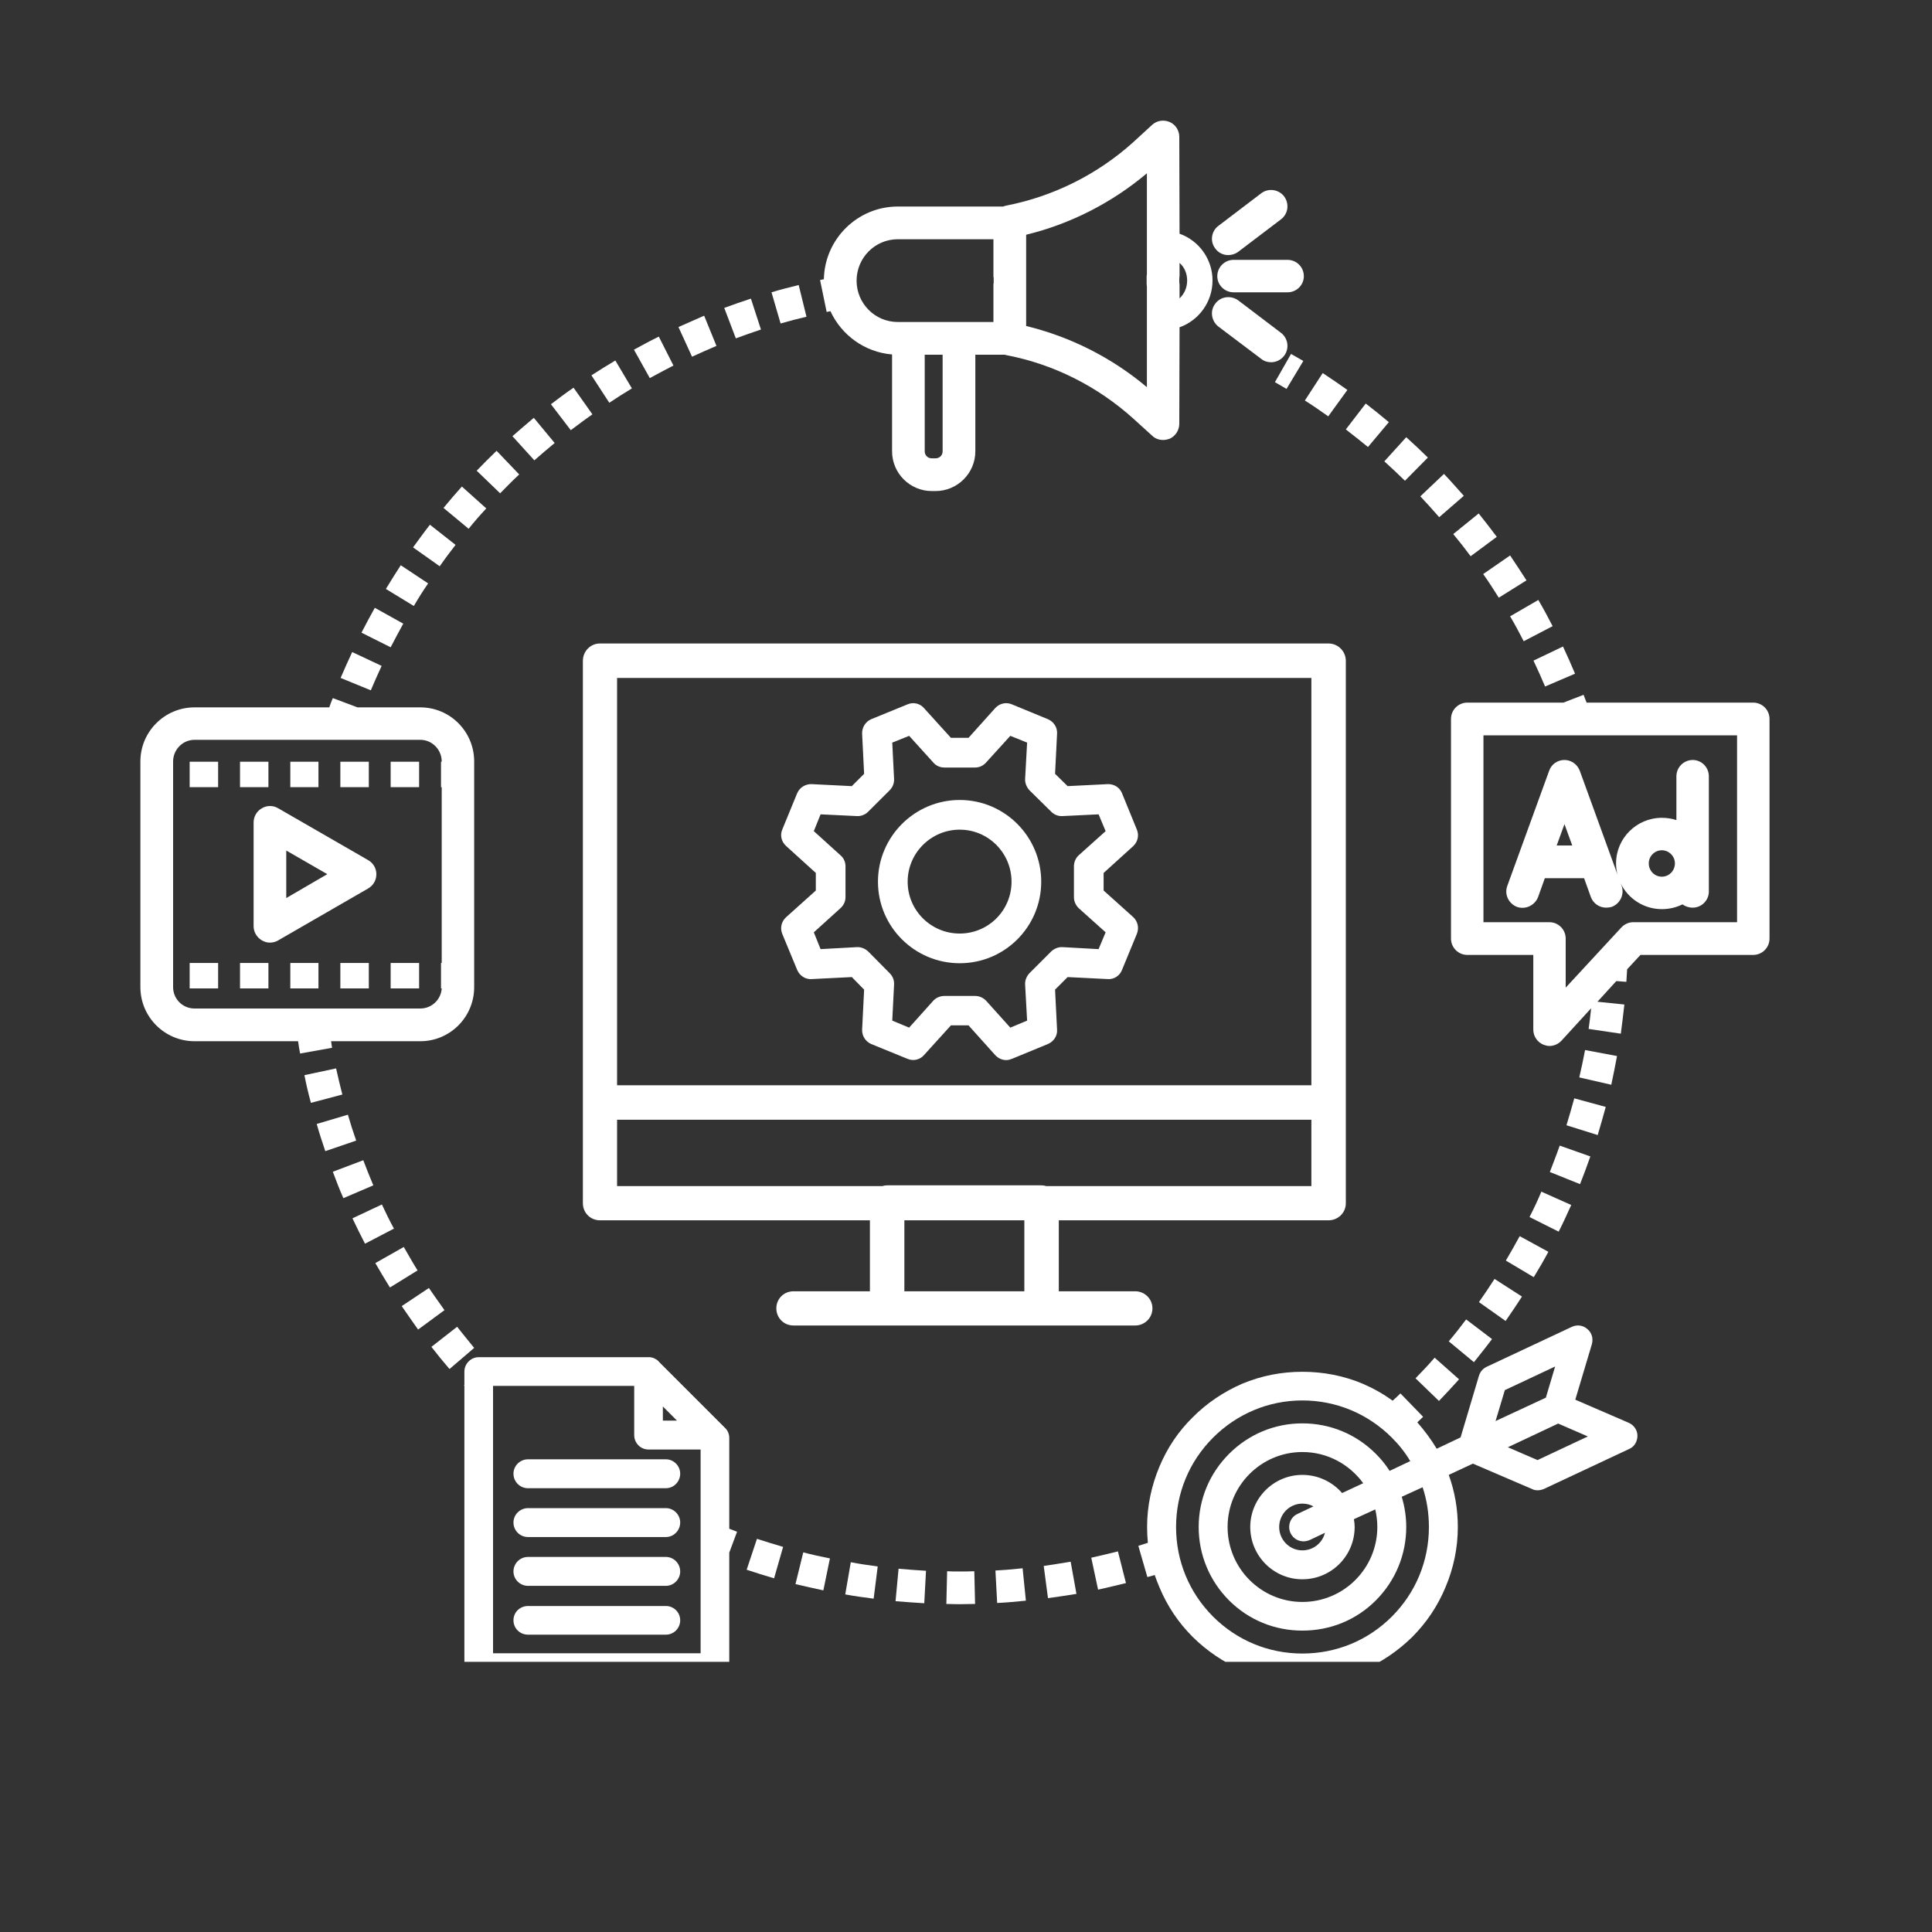 <svg xmlns="http://www.w3.org/2000/svg" xmlns:xlink="http://www.w3.org/1999/xlink" width="40" zoomAndPan="magnify" viewBox="0 0 30 30" height="40" preserveAspectRatio="xMidYMid meet" version="1.0"><rect x="0" y="0" width="30" height="30" fill="#333333" stroke="none"/><defs><clipPath id="43f491c042"><path d="M 22 10 L 27.582 10 L 27.582 17 L 22 17 Z M 22 10 " clip-rule="nonzero"/></clipPath><clipPath id="a9a434917c"><path d="M 2.18 11 L 4 11 L 4 13 L 2.18 13 Z M 2.18 11 " clip-rule="nonzero"/></clipPath><clipPath id="9658d048a8"><path d="M 2.18 14 L 4 14 L 4 16 L 2.18 16 Z M 2.18 14 " clip-rule="nonzero"/></clipPath><clipPath id="7f71275263"><path d="M 7 24 L 11 24 L 11 25.805 L 7 25.805 Z M 7 24 " clip-rule="nonzero"/></clipPath><clipPath id="5186efc739"><path d="M 17 20 L 26 20 L 26 25.805 L 17 25.805 Z M 17 20 " clip-rule="nonzero"/></clipPath><clipPath id="86951ee91c"><path d="M 12 1.855 L 19 1.855 L 19 8 L 12 8 Z M 12 1.855 " clip-rule="nonzero"/></clipPath><clipPath id="c5bf09e75a"><path d="M 2.18 10 L 8 10 L 8 17 L 2.18 17 Z M 2.18 10 " clip-rule="nonzero"/></clipPath><clipPath id="1f52dd8028"><path d="M 7 21 L 12 21 L 12 25.805 L 7 25.805 Z M 7 21 " clip-rule="nonzero"/></clipPath></defs><path fill="#ffffff" d="M 18.902 4.289 C 18.902 4.426 19.016 4.539 19.156 4.539 L 19.992 4.539 C 20.133 4.539 20.246 4.426 20.246 4.289 C 20.246 4.148 20.133 4.035 19.992 4.035 L 19.156 4.035 C 19.016 4.035 18.902 4.148 18.902 4.289 Z M 18.902 4.289 " fill-opacity="1" fill-rule="nonzero"/><path fill="#ffffff" d="M 19.07 3.961 C 19.125 3.961 19.18 3.945 19.227 3.91 L 19.891 3.406 C 20.004 3.32 20.023 3.164 19.941 3.051 C 19.855 2.938 19.695 2.918 19.586 3 L 18.918 3.508 C 18.809 3.59 18.785 3.75 18.871 3.859 C 18.918 3.926 18.996 3.961 19.07 3.961 Z M 19.07 3.961 " fill-opacity="1" fill-rule="nonzero"/><path fill="#ffffff" d="M 19.891 5.168 L 19.227 4.664 C 19.113 4.582 18.953 4.602 18.871 4.715 C 18.785 4.824 18.809 4.984 18.918 5.07 L 19.586 5.574 C 19.629 5.609 19.684 5.625 19.738 5.625 C 19.812 5.625 19.891 5.59 19.941 5.523 C 20.023 5.414 20.004 5.254 19.891 5.168 Z M 19.891 5.168 " fill-opacity="1" fill-rule="nonzero"/><g clip-path="url(#43f491c042)"><path fill="#ffffff" d="M 27.223 10.91 L 24.637 10.91 C 24.621 10.871 24.605 10.832 24.59 10.789 L 24.277 10.91 L 22.785 10.91 C 22.645 10.91 22.531 11.023 22.531 11.164 L 22.531 14.574 C 22.531 14.715 22.645 14.828 22.785 14.828 L 23.809 14.828 L 23.809 15.988 C 23.809 16.09 23.871 16.184 23.969 16.223 C 24 16.234 24.031 16.242 24.059 16.242 C 24.129 16.242 24.199 16.211 24.246 16.16 L 24.707 15.656 C 24.695 15.766 24.684 15.871 24.668 15.977 L 25.168 16.051 C 25.188 15.898 25.207 15.746 25.223 15.598 L 24.805 15.555 L 25.098 15.234 L 25.254 15.246 C 25.258 15.18 25.262 15.117 25.266 15.051 L 25.473 14.828 L 27.223 14.828 C 27.363 14.828 27.477 14.715 27.477 14.574 L 27.477 11.164 C 27.477 11.023 27.363 10.91 27.223 10.91 Z M 26.973 14.32 L 25.359 14.32 C 25.289 14.32 25.223 14.352 25.176 14.402 L 24.312 15.336 L 24.312 14.574 C 24.312 14.434 24.199 14.32 24.059 14.32 L 23.035 14.32 L 23.035 11.418 L 26.973 11.418 Z M 26.973 14.32 " fill-opacity="1" fill-rule="nonzero"/></g><path fill="#ffffff" d="M 23.555 14.082 C 23.688 14.129 23.832 14.059 23.883 13.93 L 23.988 13.637 L 24.598 13.637 L 24.703 13.93 C 24.742 14.031 24.836 14.094 24.941 14.094 C 24.969 14.094 25 14.09 25.027 14.082 C 25.16 14.031 25.227 13.887 25.18 13.754 L 25.164 13.715 C 25.281 13.953 25.523 14.117 25.805 14.117 C 25.922 14.117 26.031 14.09 26.125 14.043 C 26.168 14.074 26.223 14.094 26.285 14.094 C 26.422 14.094 26.535 13.98 26.535 13.844 L 26.535 12.055 C 26.535 11.914 26.422 11.801 26.285 11.801 C 26.145 11.801 26.031 11.914 26.031 12.055 L 26.031 12.734 C 25.961 12.711 25.883 12.699 25.805 12.699 C 25.414 12.699 25.094 13.016 25.094 13.406 C 25.094 13.469 25.102 13.527 25.117 13.582 L 24.531 11.969 C 24.492 11.867 24.398 11.801 24.293 11.801 C 24.184 11.801 24.09 11.867 24.055 11.969 L 23.406 13.754 C 23.355 13.887 23.426 14.031 23.555 14.082 Z M 25.805 13.203 C 25.918 13.203 26.008 13.297 26.008 13.406 C 26.008 13.52 25.918 13.613 25.805 13.613 C 25.691 13.613 25.602 13.52 25.602 13.406 C 25.602 13.297 25.691 13.203 25.805 13.203 Z M 24.293 12.797 L 24.414 13.129 L 24.172 13.129 Z M 24.293 12.797 " fill-opacity="1" fill-rule="nonzero"/><path fill="#ffffff" d="M 5.715 13.355 L 4.32 12.551 C 4.242 12.504 4.145 12.504 4.066 12.551 C 3.988 12.594 3.938 12.68 3.938 12.77 L 3.938 14.383 C 3.938 14.473 3.988 14.555 4.066 14.602 C 4.105 14.625 4.148 14.637 4.191 14.637 C 4.238 14.637 4.281 14.625 4.32 14.602 L 5.715 13.797 C 5.797 13.75 5.844 13.668 5.844 13.574 C 5.844 13.484 5.797 13.402 5.715 13.355 Z M 4.445 13.945 L 4.445 13.207 L 5.082 13.574 Z M 4.445 13.945 " fill-opacity="1" fill-rule="nonzero"/><path fill="#ffffff" d="M 6.066 11.828 L 6.508 11.828 L 6.508 12.223 L 6.066 12.223 Z M 6.066 11.828 " fill-opacity="1" fill-rule="nonzero"/><g clip-path="url(#a9a434917c)"><path fill="#ffffff" d="M 2.945 11.828 L 3.387 11.828 L 3.387 12.223 L 2.945 12.223 Z M 2.945 11.828 " fill-opacity="1" fill-rule="nonzero"/></g><path fill="#ffffff" d="M 3.727 11.828 L 4.168 11.828 L 4.168 12.223 L 3.727 12.223 Z M 3.727 11.828 " fill-opacity="1" fill-rule="nonzero"/><path fill="#ffffff" d="M 5.285 11.828 L 5.727 11.828 L 5.727 12.223 L 5.285 12.223 Z M 5.285 11.828 " fill-opacity="1" fill-rule="nonzero"/><path fill="#ffffff" d="M 4.508 11.828 L 4.945 11.828 L 4.945 12.223 L 4.508 12.223 Z M 4.508 11.828 " fill-opacity="1" fill-rule="nonzero"/><path fill="#ffffff" d="M 4.508 14.953 L 4.945 14.953 L 4.945 15.348 L 4.508 15.348 Z M 4.508 14.953 " fill-opacity="1" fill-rule="nonzero"/><path fill="#ffffff" d="M 6.066 14.953 L 6.508 14.953 L 6.508 15.348 L 6.066 15.348 Z M 6.066 14.953 " fill-opacity="1" fill-rule="nonzero"/><path fill="#ffffff" d="M 3.727 14.953 L 4.168 14.953 L 4.168 15.348 L 3.727 15.348 Z M 3.727 14.953 " fill-opacity="1" fill-rule="nonzero"/><path fill="#ffffff" d="M 5.285 14.953 L 5.727 14.953 L 5.727 15.348 L 5.285 15.348 Z M 5.285 14.953 " fill-opacity="1" fill-rule="nonzero"/><g clip-path="url(#9658d048a8)"><path fill="#ffffff" d="M 2.945 14.953 L 3.387 14.953 L 3.387 15.348 L 2.945 15.348 Z M 2.945 14.953 " fill-opacity="1" fill-rule="nonzero"/></g><path fill="#ffffff" d="M 7.973 22.883 C 7.973 23.008 8.074 23.109 8.199 23.109 L 10.34 23.109 C 10.461 23.109 10.562 23.008 10.562 22.883 C 10.562 22.762 10.461 22.66 10.34 22.66 L 8.199 22.66 C 8.074 22.66 7.973 22.762 7.973 22.883 Z M 7.973 22.883 " fill-opacity="1" fill-rule="nonzero"/><path fill="#ffffff" d="M 10.34 23.418 L 8.199 23.418 C 8.074 23.418 7.973 23.52 7.973 23.641 C 7.973 23.766 8.074 23.867 8.199 23.867 L 10.34 23.867 C 10.461 23.867 10.562 23.766 10.562 23.641 C 10.562 23.52 10.461 23.418 10.34 23.418 Z M 10.34 23.418 " fill-opacity="1" fill-rule="nonzero"/><path fill="#ffffff" d="M 10.34 24.176 L 8.199 24.176 C 8.074 24.176 7.973 24.277 7.973 24.402 C 7.973 24.523 8.074 24.625 8.199 24.625 L 10.34 24.625 C 10.461 24.625 10.562 24.523 10.562 24.402 C 10.562 24.277 10.461 24.176 10.34 24.176 Z M 10.34 24.176 " fill-opacity="1" fill-rule="nonzero"/><g clip-path="url(#7f71275263)"><path fill="#ffffff" d="M 10.34 24.938 L 8.199 24.938 C 8.074 24.938 7.973 25.035 7.973 25.16 C 7.973 25.285 8.074 25.383 8.199 25.383 L 10.34 25.383 C 10.461 25.383 10.562 25.285 10.562 25.16 C 10.562 25.035 10.461 24.938 10.34 24.938 Z M 10.34 24.938 " fill-opacity="1" fill-rule="nonzero"/></g><g clip-path="url(#5186efc739)"><path fill="#ffffff" d="M 25.293 22.094 L 24.461 21.734 L 24.719 20.871 C 24.742 20.785 24.719 20.695 24.648 20.637 C 24.582 20.578 24.488 20.566 24.41 20.602 L 23.086 21.223 C 23.027 21.25 22.984 21.301 22.965 21.363 L 22.68 22.32 L 22.309 22.496 C 22.223 22.352 22.121 22.215 22.008 22.086 C 22.035 22.059 22.066 22.031 22.098 22 L 21.746 21.637 C 21.707 21.676 21.668 21.711 21.625 21.75 C 21.48 21.645 21.328 21.559 21.164 21.488 C 20.867 21.363 20.551 21.301 20.223 21.301 C 19.898 21.301 19.582 21.363 19.285 21.488 C 19 21.613 18.742 21.785 18.52 22.008 C 18.297 22.227 18.125 22.484 18.004 22.773 C 17.879 23.07 17.812 23.387 17.812 23.711 C 17.812 23.793 17.816 23.875 17.824 23.957 C 17.773 23.973 17.723 23.988 17.676 24.004 L 17.816 24.488 C 17.855 24.48 17.891 24.469 17.93 24.457 C 17.953 24.52 17.977 24.586 18.004 24.648 C 18.125 24.938 18.297 25.195 18.52 25.418 C 18.742 25.637 19 25.812 19.285 25.934 C 19.582 26.059 19.898 26.121 20.223 26.121 C 20.551 26.121 20.867 26.059 21.164 25.934 C 21.449 25.812 21.707 25.637 21.93 25.418 C 22.152 25.195 22.324 24.938 22.445 24.648 C 22.57 24.352 22.637 24.039 22.637 23.711 C 22.637 23.434 22.59 23.16 22.496 22.902 L 22.871 22.727 L 23.789 23.121 C 23.816 23.137 23.848 23.141 23.879 23.141 C 23.91 23.141 23.941 23.133 23.973 23.121 L 25.297 22.5 C 25.379 22.465 25.426 22.383 25.426 22.293 C 25.426 22.207 25.371 22.129 25.293 22.094 Z M 21.613 25.102 C 21.242 25.473 20.75 25.676 20.223 25.676 C 19.699 25.676 19.207 25.473 18.836 25.102 C 18.465 24.73 18.262 24.238 18.262 23.711 C 18.262 23.188 18.465 22.695 18.836 22.324 C 19.207 21.953 19.699 21.746 20.223 21.746 C 20.75 21.746 21.242 21.953 21.613 22.324 C 21.723 22.434 21.82 22.555 21.898 22.688 L 21.578 22.84 C 21.516 22.742 21.445 22.656 21.363 22.574 C 21.059 22.27 20.656 22.102 20.223 22.102 C 19.793 22.102 19.391 22.27 19.086 22.574 C 18.781 22.879 18.613 23.281 18.613 23.711 C 18.613 24.141 18.781 24.547 19.086 24.852 C 19.391 25.156 19.793 25.32 20.223 25.32 C 20.656 25.32 21.059 25.156 21.363 24.852 C 21.668 24.547 21.836 24.141 21.836 23.711 C 21.836 23.551 21.812 23.395 21.766 23.242 L 22.09 23.094 C 22.156 23.289 22.188 23.5 22.188 23.711 C 22.188 24.238 21.984 24.73 21.613 25.102 Z M 20.039 23.805 C 20.078 23.887 20.156 23.934 20.242 23.934 C 20.273 23.934 20.305 23.926 20.336 23.914 L 20.574 23.801 C 20.535 23.957 20.395 24.074 20.223 24.074 C 20.023 24.074 19.863 23.91 19.863 23.711 C 19.863 23.512 20.023 23.348 20.223 23.348 C 20.285 23.348 20.344 23.363 20.395 23.391 L 20.148 23.508 C 20.035 23.559 19.988 23.695 20.039 23.805 Z M 20.223 22.902 C 19.777 22.902 19.414 23.266 19.414 23.711 C 19.414 24.16 19.777 24.523 20.223 24.523 C 20.672 24.523 21.035 24.16 21.035 23.711 C 21.035 23.672 21.031 23.629 21.023 23.59 L 21.355 23.438 C 21.375 23.523 21.387 23.617 21.387 23.711 C 21.387 24.352 20.867 24.875 20.223 24.875 C 19.582 24.875 19.062 24.352 19.062 23.711 C 19.062 23.07 19.582 22.547 20.223 22.547 C 20.613 22.547 20.953 22.738 21.168 23.031 L 20.84 23.184 C 20.691 23.012 20.469 22.902 20.223 22.902 Z M 23.367 21.586 L 24.148 21.219 L 24.004 21.703 L 23.223 22.066 Z M 23.875 22.672 L 23.414 22.473 L 24.195 22.105 L 24.656 22.305 Z M 23.875 22.672 " fill-opacity="1" fill-rule="nonzero"/></g><path fill="#ffffff" d="M 17.895 20.316 C 17.895 20.168 17.773 20.051 17.629 20.051 L 16.441 20.051 L 16.441 18.949 L 20.629 18.949 C 20.777 18.949 20.898 18.832 20.898 18.684 L 20.898 10.262 C 20.898 10.113 20.777 9.992 20.629 9.992 L 9.316 9.992 C 9.168 9.992 9.051 10.113 9.051 10.262 L 9.051 18.684 C 9.051 18.832 9.168 18.949 9.316 18.949 L 13.508 18.949 L 13.508 20.051 L 12.32 20.051 C 12.172 20.051 12.055 20.168 12.055 20.316 C 12.055 20.465 12.172 20.582 12.32 20.582 L 17.629 20.582 C 17.773 20.582 17.895 20.465 17.895 20.316 Z M 9.582 10.527 L 20.363 10.527 L 20.363 16.852 L 9.582 16.852 Z M 15.906 20.051 L 14.043 20.051 L 14.043 18.949 L 15.906 18.949 Z M 16.172 18.406 L 13.773 18.406 C 13.75 18.406 13.723 18.41 13.699 18.418 L 9.582 18.418 L 9.582 17.387 L 20.363 17.387 L 20.363 18.418 L 16.246 18.418 C 16.223 18.41 16.199 18.406 16.172 18.406 Z M 16.172 18.406 " fill-opacity="1" fill-rule="nonzero"/><path fill="#ffffff" d="M 6.648 9.059 L 6.223 8.777 C 6.145 8.898 6.066 9.023 5.992 9.145 L 6.426 9.41 C 6.496 9.289 6.57 9.172 6.648 9.059 Z M 6.648 9.059 " fill-opacity="1" fill-rule="nonzero"/><path fill="#ffffff" d="M 8.062 7.367 L 7.711 7 C 7.605 7.102 7.504 7.203 7.402 7.309 L 7.766 7.66 C 7.863 7.562 7.961 7.461 8.062 7.367 Z M 8.062 7.367 " fill-opacity="1" fill-rule="nonzero"/><path fill="#ffffff" d="M 8.613 6.879 L 8.289 6.488 C 8.18 6.582 8.066 6.676 7.957 6.773 L 8.297 7.148 C 8.398 7.059 8.504 6.969 8.613 6.879 Z M 8.613 6.879 " fill-opacity="1" fill-rule="nonzero"/><path fill="#ffffff" d="M 5.926 10.34 L 5.469 10.125 C 5.406 10.258 5.348 10.391 5.289 10.527 L 5.758 10.719 C 5.812 10.594 5.867 10.465 5.926 10.34 Z M 5.926 10.34 " fill-opacity="1" fill-rule="nonzero"/><path fill="#ffffff" d="M 7.551 7.895 L 7.172 7.555 C 7.074 7.664 6.98 7.773 6.887 7.887 L 7.277 8.211 C 7.363 8.102 7.457 7.996 7.551 7.895 Z M 7.551 7.895 " fill-opacity="1" fill-rule="nonzero"/><path fill="#ffffff" d="M 6.262 9.684 L 5.82 9.438 C 5.75 9.562 5.68 9.695 5.613 9.824 L 6.066 10.051 C 6.129 9.93 6.195 9.805 6.262 9.684 Z M 6.262 9.684 " fill-opacity="1" fill-rule="nonzero"/><path fill="#ffffff" d="M 11.125 5.371 L 10.934 4.902 C 10.801 4.961 10.664 5.02 10.535 5.078 L 10.746 5.539 C 10.871 5.48 11 5.426 11.125 5.371 Z M 11.125 5.371 " fill-opacity="1" fill-rule="nonzero"/><path fill="#ffffff" d="M 12.523 4.918 L 12.402 4.426 C 12.262 4.461 12.117 4.496 11.98 4.539 L 12.121 5.023 C 12.254 4.984 12.391 4.949 12.523 4.918 Z M 12.523 4.918 " fill-opacity="1" fill-rule="nonzero"/><path fill="#ffffff" d="M 10.457 5.676 L 10.23 5.227 C 10.102 5.289 9.973 5.359 9.844 5.43 L 10.09 5.871 C 10.211 5.805 10.336 5.738 10.457 5.676 Z M 10.457 5.676 " fill-opacity="1" fill-rule="nonzero"/><path fill="#ffffff" d="M 7.074 8.461 L 6.676 8.148 C 6.586 8.262 6.5 8.383 6.414 8.5 L 6.828 8.793 C 6.906 8.68 6.992 8.566 7.074 8.461 Z M 7.074 8.461 " fill-opacity="1" fill-rule="nonzero"/><path fill="#ffffff" d="M 11.816 5.117 L 11.66 4.637 C 11.52 4.684 11.383 4.73 11.246 4.781 L 11.426 5.254 C 11.555 5.207 11.684 5.16 11.816 5.117 Z M 11.816 5.117 " fill-opacity="1" fill-rule="nonzero"/><path fill="#ffffff" d="M 9.199 6.434 L 8.906 6.02 C 8.785 6.102 8.668 6.191 8.555 6.277 L 8.863 6.68 C 8.973 6.598 9.086 6.512 9.199 6.434 Z M 9.199 6.434 " fill-opacity="1" fill-rule="nonzero"/><path fill="#ffffff" d="M 9.812 6.031 L 9.555 5.598 C 9.43 5.672 9.305 5.75 9.184 5.828 L 9.461 6.254 C 9.578 6.176 9.695 6.102 9.812 6.031 Z M 9.812 6.031 " fill-opacity="1" fill-rule="nonzero"/><g clip-path="url(#86951ee91c)"><path fill="#ffffff" d="M 12.895 4.832 C 13.066 5.203 13.426 5.469 13.852 5.504 L 13.852 7.008 C 13.852 7.348 14.129 7.625 14.469 7.625 L 14.527 7.625 C 14.867 7.625 15.145 7.348 15.145 7.008 L 15.145 5.508 L 15.602 5.508 C 15.613 5.512 15.621 5.512 15.633 5.516 C 16.363 5.656 17.043 6 17.598 6.5 L 17.891 6.766 C 17.938 6.812 18 6.832 18.062 6.832 C 18.094 6.832 18.129 6.824 18.164 6.812 C 18.254 6.77 18.312 6.68 18.312 6.578 L 18.316 5.082 C 18.613 4.977 18.828 4.691 18.828 4.355 C 18.828 4.02 18.613 3.734 18.316 3.629 L 18.312 2.125 C 18.312 2.027 18.254 1.934 18.164 1.895 C 18.07 1.855 17.965 1.871 17.891 1.938 L 17.598 2.207 C 17.043 2.707 16.363 3.047 15.633 3.191 C 15.613 3.195 15.594 3.199 15.578 3.207 L 13.941 3.207 C 13.316 3.207 12.805 3.711 12.793 4.336 C 12.773 4.34 12.754 4.344 12.734 4.348 L 12.836 4.844 C 12.855 4.84 12.875 4.836 12.895 4.832 Z M 18.312 4.32 C 18.312 4.309 18.316 4.301 18.316 4.289 L 18.316 4.082 C 18.391 4.148 18.434 4.246 18.434 4.355 C 18.434 4.465 18.391 4.562 18.316 4.633 L 18.316 4.418 C 18.316 4.406 18.312 4.395 18.312 4.387 Z M 15.934 4.418 L 15.934 3.645 C 16.625 3.477 17.266 3.148 17.809 2.691 L 17.809 4.258 C 17.809 4.27 17.805 4.277 17.805 4.289 L 17.805 4.418 C 17.805 4.426 17.809 4.438 17.809 4.449 L 17.809 6.012 C 17.266 5.555 16.625 5.23 15.934 5.062 Z M 14.637 7.008 C 14.637 7.07 14.59 7.117 14.527 7.117 L 14.469 7.117 C 14.406 7.117 14.359 7.07 14.359 7.008 L 14.359 5.508 L 14.637 5.508 Z M 13.941 3.715 L 15.426 3.715 L 15.426 4.289 C 15.426 4.297 15.426 4.305 15.43 4.312 L 15.43 4.395 C 15.426 4.402 15.426 4.41 15.426 4.418 L 15.426 5 L 13.941 5 C 13.586 5 13.301 4.711 13.301 4.359 C 13.301 4.004 13.586 3.715 13.941 3.715 Z M 13.941 3.715 " fill-opacity="1" fill-rule="nonzero"/></g><path fill="#ffffff" d="M 5.219 16.59 L 4.727 16.695 C 4.754 16.836 4.789 16.984 4.828 17.125 L 5.316 16.996 C 5.281 16.863 5.25 16.727 5.219 16.59 Z M 5.219 16.59 " fill-opacity="1" fill-rule="nonzero"/><path fill="#ffffff" d="M 5.93 18.703 L 5.473 18.918 C 5.535 19.051 5.602 19.184 5.668 19.312 L 6.117 19.078 C 6.051 18.957 5.988 18.828 5.93 18.703 Z M 5.93 18.703 " fill-opacity="1" fill-rule="nonzero"/><path fill="#ffffff" d="M 5.402 17.309 L 4.918 17.453 C 4.957 17.594 5.004 17.734 5.051 17.875 L 5.531 17.711 C 5.484 17.578 5.441 17.445 5.402 17.309 Z M 5.402 17.309 " fill-opacity="1" fill-rule="nonzero"/><path fill="#ffffff" d="M 5.641 18.016 L 5.168 18.195 C 5.219 18.332 5.273 18.473 5.332 18.605 L 5.797 18.406 C 5.742 18.277 5.691 18.148 5.641 18.016 Z M 5.641 18.016 " fill-opacity="1" fill-rule="nonzero"/><path fill="#ffffff" d="M 6.66 20 L 6.238 20.281 C 6.32 20.402 6.406 20.523 6.492 20.645 L 6.902 20.344 C 6.82 20.23 6.738 20.113 6.66 20 Z M 6.66 20 " fill-opacity="1" fill-rule="nonzero"/><path fill="#ffffff" d="M 7.098 20.602 L 6.699 20.914 C 6.789 21.031 6.883 21.145 6.98 21.258 L 7.363 20.93 C 7.273 20.82 7.184 20.711 7.098 20.602 Z M 7.098 20.602 " fill-opacity="1" fill-rule="nonzero"/><path fill="#ffffff" d="M 6.27 19.363 L 5.828 19.613 C 5.902 19.742 5.977 19.867 6.055 19.992 L 6.484 19.727 C 6.41 19.609 6.34 19.484 6.27 19.363 Z M 6.27 19.363 " fill-opacity="1" fill-rule="nonzero"/><g clip-path="url(#c5bf09e75a)"><path fill="#ffffff" d="M 5.141 16.168 L 6.527 16.168 C 6.988 16.168 7.363 15.793 7.363 15.328 L 7.363 11.824 C 7.363 11.359 6.988 10.984 6.527 10.984 L 5.551 10.984 L 5.168 10.84 C 5.148 10.887 5.129 10.934 5.113 10.984 L 3.02 10.984 C 2.559 10.984 2.18 11.359 2.18 11.824 L 2.18 15.328 C 2.18 15.793 2.559 16.168 3.02 16.168 L 4.629 16.168 C 4.637 16.23 4.648 16.297 4.66 16.359 L 5.156 16.27 C 5.152 16.234 5.145 16.203 5.141 16.168 Z M 3.02 15.66 C 2.836 15.66 2.688 15.512 2.688 15.328 L 2.688 11.824 C 2.688 11.641 2.836 11.488 3.02 11.488 L 6.527 11.488 C 6.711 11.488 6.859 11.641 6.859 11.824 L 6.859 11.828 L 6.848 11.828 L 6.848 12.223 L 6.859 12.223 L 6.859 14.953 L 6.848 14.953 L 6.848 15.348 L 6.859 15.348 C 6.848 15.523 6.703 15.66 6.527 15.66 Z M 3.02 15.66 " fill-opacity="1" fill-rule="nonzero"/></g><path fill="#ffffff" d="M 14.887 24.402 C 14.828 24.402 14.766 24.402 14.707 24.398 L 14.695 24.906 C 14.758 24.906 14.824 24.91 14.887 24.91 C 14.973 24.91 15.059 24.906 15.141 24.906 L 15.129 24.398 C 15.051 24.402 14.969 24.402 14.887 24.402 Z M 14.887 24.402 " fill-opacity="1" fill-rule="nonzero"/><path fill="#ffffff" d="M 16.945 24.188 L 17.051 24.684 C 17.195 24.652 17.34 24.617 17.484 24.582 L 17.359 24.09 C 17.223 24.125 17.082 24.156 16.945 24.188 Z M 16.945 24.188 " fill-opacity="1" fill-rule="nonzero"/><path fill="#ffffff" d="M 16.207 24.316 L 16.273 24.816 C 16.418 24.797 16.566 24.773 16.715 24.75 L 16.625 24.25 C 16.484 24.273 16.344 24.297 16.207 24.316 Z M 16.207 24.316 " fill-opacity="1" fill-rule="nonzero"/><path fill="#ffffff" d="M 13.125 24.758 C 13.27 24.785 13.418 24.805 13.566 24.824 L 13.629 24.324 C 13.488 24.305 13.348 24.285 13.211 24.258 Z M 13.125 24.758 " fill-opacity="1" fill-rule="nonzero"/><path fill="#ffffff" d="M 13.906 24.863 C 14.055 24.875 14.203 24.887 14.352 24.895 L 14.379 24.391 C 14.238 24.383 14.094 24.371 13.953 24.359 Z M 13.906 24.863 " fill-opacity="1" fill-rule="nonzero"/><path fill="#ffffff" d="M 12.352 24.598 C 12.496 24.633 12.641 24.664 12.785 24.695 L 12.887 24.199 C 12.75 24.172 12.609 24.141 12.473 24.105 Z M 12.352 24.598 " fill-opacity="1" fill-rule="nonzero"/><path fill="#ffffff" d="M 15.457 24.387 L 15.484 24.891 C 15.633 24.883 15.785 24.871 15.93 24.855 L 15.879 24.352 C 15.742 24.367 15.598 24.379 15.457 24.387 Z M 15.457 24.387 " fill-opacity="1" fill-rule="nonzero"/><path fill="#ffffff" d="M 11.594 24.375 C 11.734 24.422 11.875 24.465 12.02 24.508 L 12.16 24.02 C 12.023 23.98 11.887 23.938 11.754 23.895 Z M 11.594 24.375 " fill-opacity="1" fill-rule="nonzero"/><g clip-path="url(#1f52dd8028)"><path fill="#ffffff" d="M 11.324 22.328 C 11.324 22.27 11.301 22.211 11.258 22.172 L 10.227 21.141 C 10.227 21.137 10.223 21.133 10.219 21.129 C 10.219 21.129 10.215 21.129 10.215 21.129 C 10.211 21.125 10.207 21.121 10.203 21.117 C 10.199 21.113 10.195 21.113 10.191 21.109 C 10.191 21.109 10.188 21.109 10.188 21.109 C 10.184 21.105 10.18 21.102 10.176 21.102 C 10.172 21.098 10.168 21.098 10.164 21.094 C 10.16 21.094 10.16 21.094 10.16 21.094 C 10.156 21.09 10.152 21.09 10.148 21.086 C 10.148 21.086 10.145 21.086 10.145 21.086 C 10.141 21.086 10.137 21.086 10.133 21.082 C 10.133 21.082 10.129 21.082 10.129 21.082 C 10.125 21.082 10.121 21.078 10.117 21.078 C 10.117 21.078 10.113 21.078 10.113 21.078 C 10.109 21.078 10.105 21.078 10.102 21.074 C 10.098 21.074 10.098 21.074 10.098 21.074 C 10.094 21.074 10.09 21.074 10.086 21.074 C 10.082 21.074 10.082 21.074 10.082 21.074 C 10.078 21.074 10.074 21.074 10.07 21.074 L 7.434 21.074 C 7.312 21.074 7.211 21.176 7.211 21.297 L 7.211 21.508 L 7.203 21.512 C 7.207 21.516 7.207 21.516 7.211 21.52 L 7.211 25.898 C 7.211 26.02 7.312 26.121 7.434 26.121 L 11.102 26.121 C 11.227 26.121 11.324 26.02 11.324 25.898 L 11.324 24.109 L 11.445 23.785 C 11.406 23.77 11.367 23.754 11.324 23.738 Z M 10.293 21.84 L 10.512 22.059 L 10.293 22.059 Z M 10.879 25.672 L 7.656 25.672 L 7.656 21.52 L 9.848 21.52 L 9.848 22.285 C 9.848 22.406 9.945 22.508 10.07 22.508 L 10.879 22.508 Z M 10.879 25.672 " fill-opacity="1" fill-rule="nonzero"/></g><path fill="#ffffff" d="M 24.066 18.199 L 24.535 18.387 C 24.59 18.246 24.645 18.102 24.695 17.957 L 24.219 17.789 C 24.172 17.926 24.117 18.062 24.066 18.199 Z M 24.066 18.199 " fill-opacity="1" fill-rule="nonzero"/><path fill="#ffffff" d="M 23.383 19.574 L 23.816 19.832 C 23.895 19.703 23.973 19.57 24.043 19.438 L 23.598 19.195 C 23.527 19.324 23.457 19.449 23.383 19.574 Z M 23.383 19.574 " fill-opacity="1" fill-rule="nonzero"/><path fill="#ffffff" d="M 23.75 18.898 L 24.203 19.125 C 24.273 18.988 24.336 18.848 24.398 18.711 L 23.934 18.504 C 23.879 18.637 23.816 18.77 23.75 18.898 Z M 23.75 18.898 " fill-opacity="1" fill-rule="nonzero"/><path fill="#ffffff" d="M 24.324 17.473 L 24.809 17.625 C 24.852 17.48 24.895 17.332 24.934 17.188 L 24.445 17.055 C 24.406 17.195 24.367 17.336 24.324 17.473 Z M 24.324 17.473 " fill-opacity="1" fill-rule="nonzero"/><path fill="#ffffff" d="M 25.109 16.398 L 24.613 16.305 C 24.586 16.449 24.555 16.59 24.523 16.73 L 25.02 16.844 C 25.051 16.695 25.082 16.547 25.109 16.398 Z M 25.109 16.398 " fill-opacity="1" fill-rule="nonzero"/><path fill="#ffffff" d="M 22.965 20.219 L 23.379 20.512 C 23.465 20.387 23.551 20.262 23.633 20.133 L 23.207 19.859 C 23.129 19.98 23.047 20.102 22.965 20.219 Z M 22.965 20.219 " fill-opacity="1" fill-rule="nonzero"/><path fill="#ffffff" d="M 22.496 20.828 L 22.887 21.152 C 22.98 21.035 23.078 20.914 23.168 20.793 L 22.766 20.488 C 22.68 20.602 22.59 20.719 22.496 20.828 Z M 22.496 20.828 " fill-opacity="1" fill-rule="nonzero"/><path fill="#ffffff" d="M 21.98 21.402 L 22.344 21.754 C 22.449 21.645 22.555 21.531 22.656 21.418 L 22.277 21.082 C 22.184 21.191 22.082 21.297 21.98 21.402 Z M 21.98 21.402 " fill-opacity="1" fill-rule="nonzero"/><path fill="#ffffff" d="M 20.238 5.605 C 20.176 5.57 20.109 5.531 20.047 5.496 L 19.797 5.934 C 19.855 5.969 19.918 6.004 19.977 6.039 Z M 20.238 5.605 " fill-opacity="1" fill-rule="nonzero"/><path fill="#ffffff" d="M 23.273 9.281 L 23.703 9.012 C 23.621 8.883 23.535 8.754 23.449 8.625 L 23.031 8.914 C 23.117 9.035 23.195 9.156 23.273 9.281 Z M 23.273 9.281 " fill-opacity="1" fill-rule="nonzero"/><path fill="#ffffff" d="M 23.66 9.957 L 24.109 9.723 C 24.039 9.586 23.965 9.449 23.887 9.316 L 23.449 9.57 C 23.523 9.695 23.594 9.828 23.66 9.957 Z M 23.66 9.957 " fill-opacity="1" fill-rule="nonzero"/><path fill="#ffffff" d="M 22.836 8.637 L 23.242 8.336 C 23.152 8.215 23.055 8.09 22.961 7.973 L 22.566 8.293 C 22.66 8.406 22.75 8.52 22.836 8.637 Z M 22.836 8.637 " fill-opacity="1" fill-rule="nonzero"/><path fill="#ffffff" d="M 23.992 10.66 L 24.457 10.461 C 24.398 10.32 24.336 10.18 24.27 10.039 L 23.812 10.258 C 23.875 10.391 23.934 10.523 23.992 10.66 Z M 23.992 10.66 " fill-opacity="1" fill-rule="nonzero"/><path fill="#ffffff" d="M 21.242 6.941 L 21.566 6.555 C 21.449 6.457 21.328 6.359 21.207 6.266 L 20.898 6.668 C 21.012 6.758 21.129 6.848 21.242 6.941 Z M 21.242 6.941 " fill-opacity="1" fill-rule="nonzero"/><path fill="#ffffff" d="M 21.816 7.465 L 22.172 7.105 C 22.062 6.996 21.949 6.891 21.836 6.789 L 21.496 7.164 C 21.605 7.262 21.711 7.363 21.816 7.465 Z M 21.816 7.465 " fill-opacity="1" fill-rule="nonzero"/><path fill="#ffffff" d="M 20.922 6.055 C 20.797 5.965 20.668 5.879 20.539 5.793 L 20.262 6.219 C 20.387 6.297 20.508 6.383 20.625 6.465 Z M 20.922 6.055 " fill-opacity="1" fill-rule="nonzero"/><path fill="#ffffff" d="M 22.348 8.031 L 22.73 7.699 C 22.629 7.586 22.527 7.469 22.422 7.359 L 22.055 7.707 C 22.152 7.812 22.254 7.922 22.348 8.031 Z M 22.348 8.031 " fill-opacity="1" fill-rule="nonzero"/><path fill="#ffffff" d="M 17.598 13.137 C 17.668 13.07 17.691 12.969 17.652 12.879 L 17.422 12.316 C 17.387 12.227 17.297 12.172 17.199 12.176 L 16.578 12.207 L 16.383 12.016 L 16.414 11.395 C 16.422 11.297 16.363 11.207 16.273 11.168 L 15.715 10.938 C 15.625 10.898 15.52 10.922 15.453 10.996 L 15.039 11.457 L 14.766 11.457 L 14.348 10.996 C 14.285 10.922 14.18 10.898 14.09 10.938 L 13.527 11.168 C 13.438 11.207 13.383 11.297 13.387 11.395 L 13.418 12.016 L 13.227 12.207 L 12.605 12.176 C 12.508 12.172 12.418 12.227 12.379 12.316 L 12.148 12.879 C 12.109 12.969 12.133 13.07 12.207 13.137 L 12.668 13.555 L 12.668 13.828 L 12.207 14.242 C 12.133 14.309 12.109 14.41 12.148 14.504 L 12.379 15.062 C 12.418 15.152 12.508 15.211 12.605 15.203 L 13.227 15.172 L 13.418 15.367 L 13.387 15.988 C 13.383 16.082 13.438 16.172 13.527 16.211 L 14.09 16.441 C 14.18 16.48 14.285 16.457 14.348 16.383 L 14.766 15.922 L 15.039 15.922 L 15.453 16.383 C 15.5 16.434 15.562 16.461 15.625 16.461 C 15.656 16.461 15.684 16.453 15.715 16.441 L 16.273 16.211 C 16.363 16.172 16.422 16.082 16.414 15.988 L 16.383 15.367 L 16.578 15.172 L 17.199 15.203 C 17.297 15.211 17.387 15.152 17.422 15.062 L 17.652 14.504 C 17.691 14.41 17.668 14.309 17.598 14.242 L 17.137 13.828 L 17.137 13.555 Z M 16.75 14.102 L 17.168 14.477 L 17.059 14.738 L 16.5 14.707 C 16.434 14.703 16.371 14.73 16.324 14.773 L 15.984 15.113 C 15.941 15.16 15.914 15.223 15.918 15.289 L 15.949 15.848 L 15.688 15.957 L 15.312 15.539 C 15.266 15.492 15.207 15.465 15.141 15.465 L 14.664 15.465 C 14.598 15.465 14.535 15.492 14.492 15.539 L 14.117 15.957 L 13.855 15.848 L 13.883 15.289 C 13.887 15.223 13.863 15.16 13.816 15.113 L 13.48 14.773 C 13.434 14.73 13.367 14.703 13.305 14.707 L 12.742 14.738 L 12.637 14.477 L 13.051 14.102 C 13.102 14.055 13.129 13.996 13.129 13.93 L 13.129 13.453 C 13.129 13.387 13.102 13.324 13.051 13.281 L 12.637 12.906 L 12.742 12.645 L 13.305 12.672 C 13.367 12.676 13.434 12.652 13.48 12.605 L 13.816 12.27 C 13.863 12.223 13.887 12.156 13.883 12.094 L 13.855 11.531 L 14.117 11.426 L 14.492 11.84 C 14.535 11.891 14.598 11.918 14.664 11.918 L 15.141 11.918 C 15.207 11.918 15.266 11.891 15.312 11.84 L 15.688 11.426 L 15.949 11.531 L 15.918 12.094 C 15.914 12.156 15.941 12.223 15.984 12.27 L 16.324 12.605 C 16.371 12.652 16.434 12.676 16.5 12.672 L 17.059 12.645 L 17.168 12.906 L 16.75 13.281 C 16.703 13.324 16.676 13.387 16.676 13.453 L 16.676 13.93 C 16.676 13.996 16.703 14.055 16.75 14.102 Z M 16.75 14.102 " fill-opacity="1" fill-rule="nonzero"/><path fill="#ffffff" d="M 14.902 12.422 C 14.203 12.422 13.633 12.992 13.633 13.691 C 13.633 14.391 14.203 14.957 14.902 14.957 C 15.602 14.957 16.168 14.391 16.168 13.691 C 16.168 12.992 15.602 12.422 14.902 12.422 Z M 14.902 14.496 C 14.457 14.496 14.094 14.137 14.094 13.691 C 14.094 13.246 14.457 12.883 14.902 12.883 C 15.348 12.883 15.707 13.246 15.707 13.691 C 15.707 14.137 15.348 14.496 14.902 14.496 Z M 14.902 14.496 " fill-opacity="1" fill-rule="nonzero"/></svg>